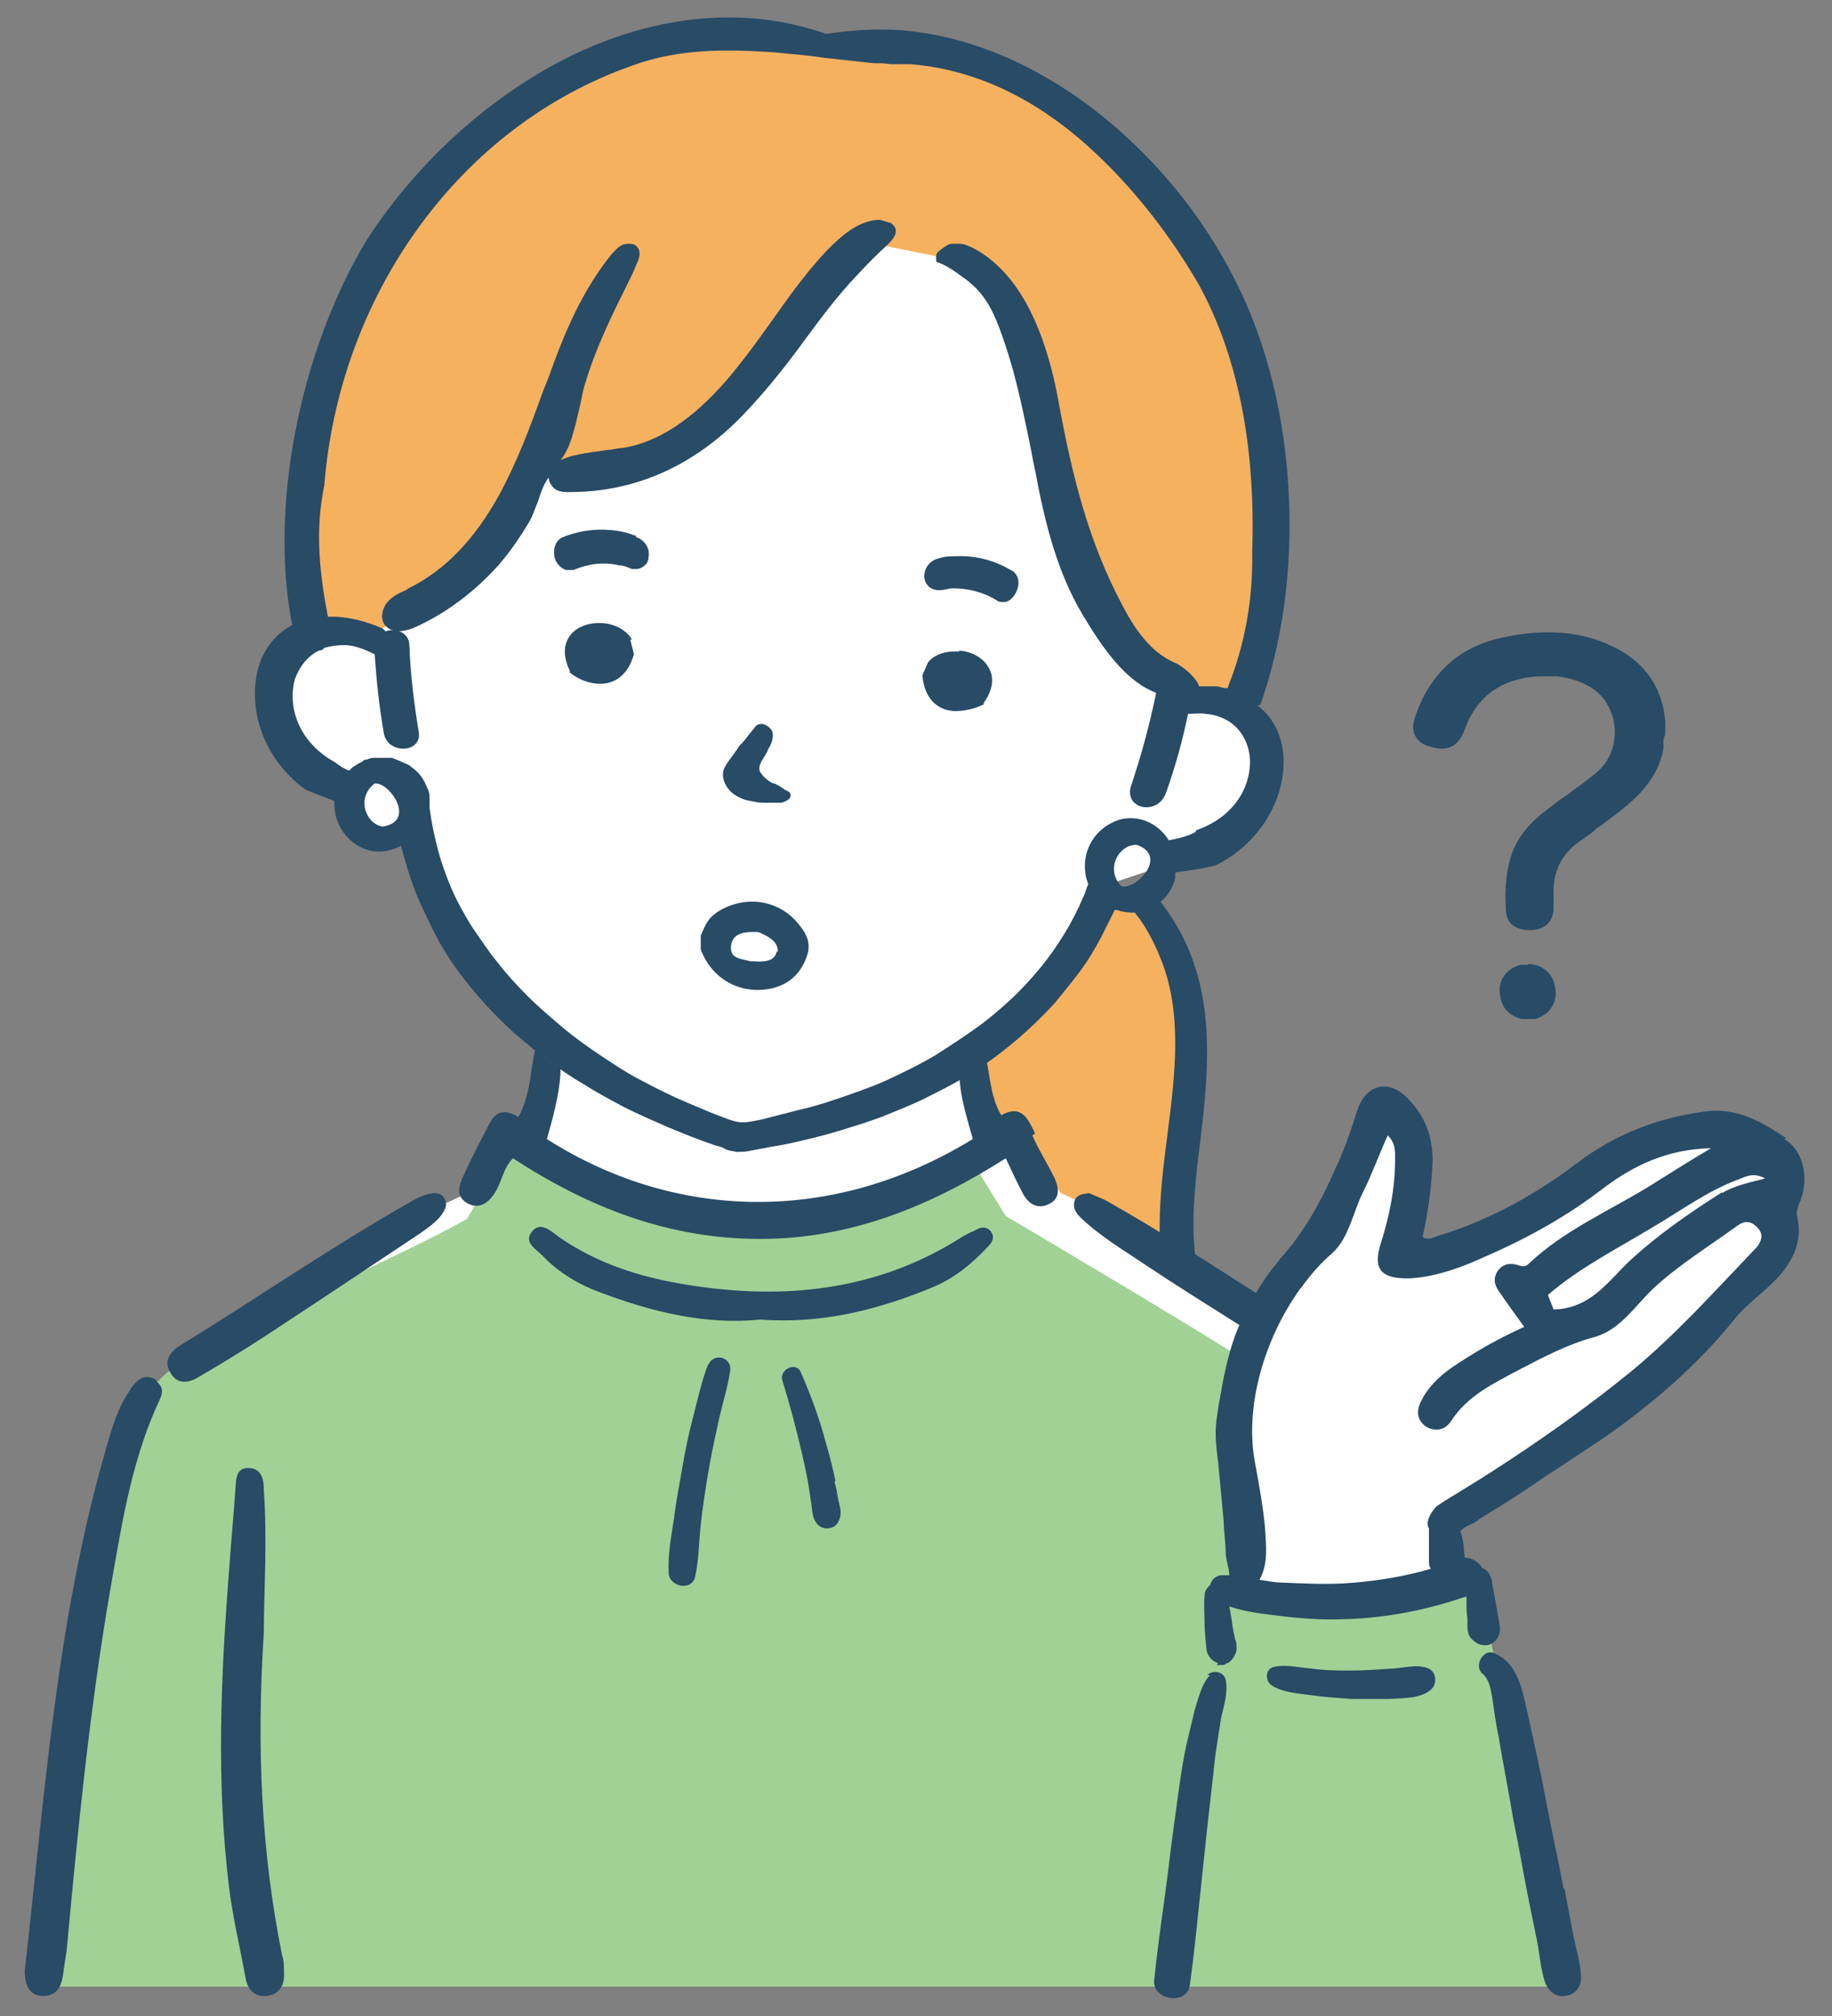 <?xml version="1.0" encoding="UTF-8"?>
<svg xmlns="http://www.w3.org/2000/svg" version="1.1" viewBox="0 0 200 220">
  <rect x="0" y="0" width="200" height="220" fill="#808080" stroke="none"/>
  <defs>
    <style>
      .cls-1 {
        fill: #f6b15f;
      }

      .cls-2 {
        fill: #284b66;
      }

      .cls-3 {
        fill: #fff;
      }

      .cls-4 {
        fill: #a1d195;
      }
    </style>
  </defs>
  <!-- Generator: Adobe Illustrator 28.7.1, SVG Export Plug-In . SVG Version: 1.2.0 Build 142)  -->
  <g>
    <g id="_レイヤー_2">
      <g id="_レイヤー_1-2">
        <g>
          <polygon class="cls-1" points="106.6 114.5 118.3 101.7 120 98.5 125.5 98.5 129.8 107.1 128.7 128.1 126.6 136.6 118.9 132.4 113.8 130.2 106.6 119.4 106.6 114.5"/>
          <path class="cls-1" d="M32.4,68.9c2.2,1.6,7.9,2.8,12.1,0,4.2-2.8,11-12.8,11-12.8l8.1-4.5,12.8-5.1,12.7-13.6,4.2-4.5s8.7-2.4,13.2,3.5c4.5,5.9,6.7,10.7,6.7,10.7l4.1,17.6,6.2,11.1,4.9,4.8,8,.5s1.6-33.6,0-39.6-15.4-24-19.2-26.4c-3.8-2.3-10.7-3.7-14.2-4.3s-12.9-2.4-12.9-2.4l-17.3.6-19.4,9-13.8,17-6.2,18.6-1.7,8.9s.5,11.1.5,11.1Z"/>
          <g id="_ポニーテール_xD7_ブラウス">
            <path id="_白" class="cls-3" d="M121.6,132.8l-5.8-2.6-4.6-7-3.7-1.6-1.5-6.3,8.5-8.8,5.9-9.8,7.2-2.4c9.3-1.5,12.2-10.1,8.9-17.9h-6.8c0-.1-5.4-5.1-5.4-5.1l-8.5-10.5-4.8-29-6.6-3.4-9.5-1.9-3.2,2.2-7.4,8.7-11.4,12.6-15.1,2.5-12.6,14.2-5.4,2.9-6.4-.9c-6.6,1.9-4,11.7,0,15.1,1.7,1.2,3.6,2.2,4,4.5,1.2,4.3,7.1.6,7.7,5,2.1,5.9,7.5,15.9,11.7,18.2,2.2,1.3,3.4,3.1,3.4,3.1,0,0-1.9,9.7-1.8,9.6,0-.2-2.4-.5-2.8-.4s-4.1,6.2-4.1,6.2C1.8,152.4,9.9,170.3,5.1,216.7h156.6c-1.5-6.4-2.7-25.7-5.5-42.2,2-1.6,1.2-5.1.7-7.3,11.4-5.2,19.8-14.4,28.4-23.1,3.1-3.1,8.9-5.8,7.9-10.9.9-2.4,1.7-5.1-.8-6.9-14.6-8.7-25.6,12.6-40.1,12.5.5-5.2,3.7-11.4,1.1-16.3-3.1-2.3-5,2-5.2,4.5-.8,7.3-8.4,10.6-10.6,17.2-1.2-.8-2.3-1.8-3.1-3l-12.9-8.4h0Z"/>
            <path class="cls-4" d="M169.1,211.7c-2.4-12.5-4.6-25.1-7.4-37.5-1.9.1-3.7.2-5.6,0-3.8.4-8.2.8-11.9,0-2.7,1.3-8.9.9-8.6-3.1.4-7.7-1.9-15.2.1-22.8-7.6-4.8-25.9-15.6-25.9-15.6l-3.2-5.2s0,0,0,.1c-.6-.8-2.1-.5-2.3.5-36.4,16.5-48.8-11.3-50.5,0l-2.8,4.9c-6.8,3.9-22,10.3-30,15.1-15.4,6-14.6,57.7-16.4,68.7h165.3c-.3-1.7-.6-3.4-.8-5.1h0Z"/>
            <g id="_アウトライン">
              <g>
                <path class="cls-2" d="M113,123.7c-.8-1.7-1.5-3.2-3.7-2-1.3-2.2-1.2-4.8-1.9-7.3-.9.5-1.7,1-2.6,1.6-.3,2.9.7,5.7,1.4,8.3-15.5,9.5-32.7,8.8-46.5,0,1-3.4,1.5-5.9,1.5-7.7-1-.6-1.9-1.3-2.8-2-.5,2.3-.5,4.9-1.8,7.3-1.2-.7-2.3-.9-3.1.6-1,1.9-2,3.8-2.9,5.8-.5,1.1-.9,2.2.4,3,1.3.7,2.3,0,3-1.1.8-1.2.9-2.7,2-3.8,8.3,5.4,17,8.8,27,8.8,9.9,0,18.6-3.6,26.8-8.8.7,1.5,1.3,2.8,1.9,3.9.6,1.1,1.6,1.7,2.8,1.1,1.3-.6,1.1-1.8.6-2.9-.8-1.6-1.7-3-2.4-4.6h0Z"/>
                <path class="cls-2" d="M17.1,150.6c-1.5-.9-2.4.2-3.1,1.4-1.2,1.8-1.8,3.9-2.4,6-5.4,18.6-6.7,37.7-8.9,57.1,0,1.5.5,2.6,1.8,2.7,1.7.1,2.2-1,2.4-2.4.1-.9.3-1.9.4-2.8,1.2-13,2.5-26.1,4.7-38.9,1.2-6.8,2.2-13.6,5-20,.4-1,1.3-2.1,0-3Z"/>
                <path class="cls-2" d="M106.4,134.3c-.5.2-.9.4-1.4.7-8.3,5.3-17.5,6.7-27.1,5.6-6.1-.7-11.9-2.1-17-5.7-.8-.6-2-1.7-2.9-.4-.8,1.1.5,1.8,1.2,2.5,1.8,1.9,4,3.2,6.5,4.1,5.6,2.1,11.4,3.5,17.3,2.9,6.8.5,13-1.1,19-3.6,2.3-1,4.1-2.5,5.8-4.3.5-.5.9-1.1.3-1.8-.5-.5-1.1-.4-1.7,0h0Z"/>
                <path class="cls-2" d="M47.3,130.2c-.7.1-1.5.4-2.2.8-8.7,4.9-16.9,10.6-25.4,15.8-1.1.7-1.9,1.7-1.1,3,.8,1.4,2.1,1.1,3.2.4,2.4-1.4,4.7-2.8,7-4.3,5.8-3.8,11.5-7.6,17.2-11.4,1.1-.8,2.3-1.6,2.7-2.9,0-1-.6-1.5-1.5-1.4h0Z"/>
                <path class="cls-2" d="M28.8,178.4c0-4.7.4-10.2,0-15.8,0-1.1-.2-2.4-1.7-2.4-1.4,0-1.3,1.3-1.4,2.3-.2,3-.5,6-.7,9-.9,11.5-1.4,23,0,34.4.4,3.3,1.2,6.6,1.8,9.9.2,1.3,1,2.2,2.4,2,1.4-.2,1.9-1.3,1.8-2.6,0-.6,0-1.2-.2-1.8-2.3-11.4-2.8-22.8-2-35.2h0Z"/>
                <path class="cls-2" d="M77.3,148.9c-.7,1.8-1.1,3.7-1.6,5.6-.5,1.9-.9,3.8-1.2,5.6-.3,1.8-.7,3.7-.9,5.5-.3,1.9-.7,4-.6,6,0,1.6,2.6,2.1,2.9.4.4-1.8.4-3.8.6-5.6.2-1.9.5-3.8.8-5.6.3-1.8.7-3.7,1.1-5.5.4-1.9,1-3.7,1.3-5.6.3-1.6-1.8-2.2-2.4-.7h0Z"/>
                <path class="cls-2" d="M91.2,161.6c-.3-1.4-.6-2.7-1-4-.7-2.7-1.7-5.4-2.8-7.9-.5-1.1-2.3-.3-2,.9.8,2.6,1.5,5.2,2.1,7.8.3,1.3.6,2.6.8,3.9.1.7.2,1.3.3,2,.1.8.1,1.5.7,2.1.6.6,1.8.5,2.2-.3.5-.9.2-1.6,0-2.5-.1-.6-.2-1.3-.4-1.9h0Z"/>
                <path class="cls-2" d="M195,124.2c-2.6-1.7-5.3-3.4-8.9-2.9-5.2.7-9.8,2.5-13.9,5.6-4.6,3.5-9.7,6.3-15.3,8-.4.1-.9.5-1.6.1.6-2.7,1-5.5,1.1-8.4,0-2.5-.8-4.7-2.5-6.5-2.1-2.4-4.7-1.9-5.7,1-.7,2.2-1.4,4.3-2.4,6.4-1.3,3-2.8,5.8-4.8,8.4-.4.4-.7.9-1.1,1.3,0,0-.1.1-.2.2,0,0,0,.1-.1.2-.3.4-.6.7-.9,1.1-.6.8-1.1,1.6-1.6,2.4-5.3-3.4-10.7-6.9-16.2-10-.7-.4-1.4-.6-2-.9-.8.1-1.4.2-1.6.9-.2.8.2,1.3.7,1.8,2.2,2.1,4.8,3.6,7.3,5.3,3.3,2.2,6.7,4.3,10,6.4-.8,1.8-1.3,3.8-1.7,5.7-.3,1.6-.6,3.1-.8,4.7-.2,1.6,0,3.1.2,4.7.2,2.1.4,4.3.6,6.4,0,1.1.2,2.1.2,3.2,0,.9.4,1.8.4,2.6s0,0,0,0c-.3,0-.5,0-.8,0-.7,0-1.2.6-1.3,1.1,0,0-.2.1-.2.2-.3.3-.4.6-.4,1-.1.9,0,1.9,0,2.8,0,.9.1,1.9.2,2.8,0,.8.6,1.5,1.3,1.7,0,0-.1.1-.2.2h0c0,0,.1,0,.2,0,0,0,.3,0,.3,0h0c0,0,.2,0,.2,0,.1,0,.3-.1.4-.2,0,0,0,0,0,0,.2,0,.4-.2.6-.4.3-.4.5-.8.5-1.2,0-.4,0-.7-.2-1.1,0,0,0,0,0-.1-.2-.8-.3-1.6-.4-2.4,0,.1,0,.3,0,.4,0-.5-.1-.9-.2-1.4,1.7.6,3.6.8,5.2,1,2.4.3,4.8.5,7.2.4,4.6-.1,9.2-1,13.5-2.5,0,.3,0,.5,0,.8,0,.5,0,1.1.1,1.6,0,.2,0,.5,0,.8s0,.5.1.8c.1.5.5.8.9,1.1.3.2.9.3,1.3.2.4-.1.8-.4,1-.8.5-.8.1-1.8,0-2.6-.1-.6-.2-1.1-.3-1.7-.1-.5-.2-1.1-.3-1.6,0-.3-.1-.7-.3-1-.2-.4-.5-.6-.8-.7-.4-.7-1.1-1.1-1.9-1.1,0-.4-.1-.8-.1-1.1,0-.4-.1-.8-.2-1.2,0-.2-.1-.4-.2-.6.2-.1.3-.3.5-.4,0,0,0,0,0,0,0,0,.2-.1.3-.2,0,0,.2,0,.2-.1.3-.1.5-.2.8-.4.1,0,.2-.2.4-.3,2.5-1.5,5-3.1,7.4-4.8,0,0,.1,0,.2-.1,2-1.3,3.9-2.6,5.9-3.9,5.3-3.7,10.3-8,14.3-13,1.4-1.7,3.2-2.9,4.7-4.5,1.7-1.9,2.7-4,2.1-6.6-.1-.5,0-.9.2-1.4,1.1-2.4.7-5.7-1.6-7.1h0ZM192,135.8c-.1.2-.3.4-.5.6-4.4,4.6-8.7,9.4-13.6,13.4-4.8,3.9-9.9,7.5-15.2,10.9-1.7,1.1-3.4,2.1-5,3.1-.3.2-.6.4-.9.6-.7.8-1.2,1.7-.8,2.4,0,.1,0,.2,0,.4,0,.4,0,.8,0,1.1,0,.4,0,.8,0,1.1,0,.2,0,.4,0,.6v.3c0,.4,0,.6.2.9-3.1.9-6.3,1.4-9.6,1.6-2.2.1-4.5,0-6.7-.1-.8,0-1.6-.2-2.4-.3,0,0,0,0,0,0,1-1.8.7-3.8.6-5.7-.2-2.2-.6-4.4-1-6.6-1.4-6.5,1-14.1,4.8-19.4,0,0,0-.1.1-.1,1-1.4,2.1-2.7,3.5-3.9,1.8-1.7,2.2-4.4,3.3-6.6,1-2,1.7-4,2.7-6.2.9.9.8,1.8.8,2.7,0,3.1-.6,6-1.5,8.9-1,3-.1,4.1,3.2,4,2.9-.2,5.6-1.2,8.2-2.4,4.6-2,8.9-4.4,12.8-7.4,3.3-2.5,7-4.3,11.8-4.4-2.4,1.4-4.4,2.7-6.5,4-4.5,2.8-9.5,4.9-13.4,8.6-.5.5-.9.2-1.4.1-.8-.2-1.5,0-2,.7-.5.8-.4,1.5.2,2.3.8,1.2,1.7,2.4,2.7,3.8-2.9,1.3-5.5,2.8-8,4.5-1.4,1-2.6,2.2-3.3,3.7-.5,1-.4,2,.6,2.7,1.1.6,2.1.3,2.7-.6,1.8-2.8,4.6-4.1,7.4-5.6,2.7-1.4,5.3-2.8,8.3-3.6,2.8-.8,4.4-3.4,6.4-5.3,2.8-2.6,6.1-4.6,9.1-6.8.7-.5,1.4-.7,2.2.1.8.8.5,1.5,0,2.2h0ZM188,130.1c-3.6,2.3-7.1,4.7-10.2,7.6-2.3,2.2-4.2,5.1-8.2,5.2-.2-.6-.5-1.2-.6-1.6,3.5-3,7.5-5,11.3-7.3,3.1-1.8,6-4,9.5-5.3.8-.3,1.6-.8,2.9-.1-1.9.5-3.4.8-4.7,1.6h0Z"/>
                <path class="cls-2" d="M156,182.1c-1.3-.6-2.9,0-4.3,0-1.4.1-2.8.2-4.2.2-1.4,0-2.8,0-4.2-.2-1.4-.1-2.8-.5-4.2-.2-1,.2-1,1.5-.3,2,1.2.8,2.9.9,4.4,1.1,1.4.2,2.9.3,4.3.4,1.4,0,2.8,0,4.2,0,1.4-.1,3.5,0,4.6-1.1.6-.6.5-1.8-.3-2.2h0Z"/>
                <path class="cls-2" d="M170.7,206.1c-.6-3.2-1.3-6.3-1.9-9.5-.6-3.2-1.3-6.3-2-9.5-.6-2.5-1-5.6-3.7-6.7-1.2-.5-2.2,1.4-1.3,2.2.8.7.9,1.6,1.1,2.6.2,1.4.4,2.9.7,4.3.5,3,1.1,6,1.6,9,.6,2.9,1.1,5.9,1.7,8.9.3,1.5.6,2.9.9,4.4.3,1.5.4,3.2.9,4.6.4.9,1.1,1.6,2.2,1.4,1-.1,1.7-.9,1.7-1.9,0-1.6-.6-3.4-.9-5l-.9-4.8h0Z"/>
                <path class="cls-2" d="M132.1,182.8c-.9.9-1.3,2.6-1.7,3.9-.3,1.3-.6,2.5-.9,3.8-.6,2.8-.9,5.6-1.3,8.4-.4,2.8-.7,5.7-1.1,8.5-.4,2.9-.8,5.8-1.1,8.7-.2,2.2,3.6,2.8,3.9.5.4-2.9.7-5.8,1-8.7.3-2.8.6-5.7.9-8.5.3-2.7.6-5.4.9-8,.2-1.3.4-2.6.6-3.9.3-1.3.8-2.9.5-4.2-.2-.9-1.4-1.1-2-.5h0Z"/>
              </g>
              <g>
                <path class="cls-2" d="M137.6,76.9c2.4-6.8,3.5-14.7,3.1-22.9-.4-8.5-2.4-16.5-5.7-23.1-3.5-7.1-8.8-13.6-15-18.5-6.7-5.3-14.2-8.5-21.6-9.1-2.8-.2-5.5,0-8.2.4-2.6-.9-5.3-1.5-8.1-1.7-7.8-.6-16.2,1.6-24.1,6.5-7.1,4.4-13.5,10.7-18.1,17.9-7.3,12.3-10.5,29.2-8,41.8-1.5.8-2.7,2.1-3.4,3.8-1.6,4-.5,10.3,4.9,14.2,1,.4,2,.8,3.1,1.2-.1,2,.9,4.2,3.2,5.2,1.5.6,2.9.3,4.1-.3,0,0,0,0,0,.1.2.7.4,1.4.6,2.1.4,1.4.9,2.8,1.5,4.1.6,1.3,1.2,2.6,1.9,3.9.7,1.3,1.5,2.5,2.3,3.6.9,1.2,1.8,2.3,2.8,3.4,1,1.1,2.1,2.2,3.2,3.2,1.2,1,2.3,2,3.6,2.9,1.3,1,2.6,1.9,4,2.7,1.4.9,2.9,1.7,4.4,2.5,1.6.8,3.2,1.5,4.8,2.2,1.7.7,3.4,1.4,5.2,2,.4.1.8.2,1.1.4.4.2.8.2,1.2.3.5,0,.9,0,1.4-.1.5-.1,1-.2,1.6-.3.9-.2,1.8-.3,2.7-.5,1.8-.4,3.5-.8,5.2-1.3,1.6-.5,3.3-1,4.9-1.6,1.5-.6,3-1.2,4.5-1.9,1.4-.7,2.8-1.4,4.2-2.2,1.3-.8,2.6-1.6,3.8-2.5,1.2-.9,2.3-1.8,3.4-2.8,1.1-1,2.1-2,3.1-3.1.9-1.1,1.8-2.2,2.7-3.4s1.6-2.4,2.3-3.7c.5-1,1-2,1.5-3,0,0,0,0,.2,0h0c.6.2,1.2.3,2,.3,0,0,0,0,0,0,.2.3.4.5.6.8.9,1.3,1.6,2.7,2.2,4.2,1.2,2.9,1.6,6.1,1.6,9.2,0,6.7-1.7,13.3-1.7,20s0,1.9,0,2.9c1.4,1.4,2.9,2.7,4.5,3.8-1.4-5.4-.7-11,0-16.5.8-6.8,1.4-13.8-1.3-20.3-.7-1.7-1.7-3.4-2.8-4.9,0-.1-.2-.2-.3-.4.5-.4.8-.8,1.1-1.3.2-.4.4-.8.5-1.3,0-.2,0-.4,0-.6,1.5-.2,3.1-.4,4.5-.8,5.9-3,8.1-9.1,7.1-13.3-.4-1.7-1.3-3.1-2.6-4.1h0ZM41.8,90.2c-1.8-.2-3-3.1-.9-4.7,1.6-.2,4.6,4.1.9,4.7ZM124.1,92.2c3.5,1.2-.1,5-1.7,4.5-1.8-1.9-.2-4.6,1.7-4.5ZM130.5,90.8c-.9.5-1.9.7-2.9.9-1-1.6-2.9-2.8-5.2-2.3-2.9.8-4.3,3.5-3.9,5.9,0,.4.2.8.3,1.2-.2.4-.3.9-.5,1.3-.6,1.4-1.3,2.8-2.1,4.1-.8,1.3-1.7,2.6-2.7,3.8-1,1.2-2.1,2.4-3.3,3.5-1.2,1.1-2.5,2.2-3.8,3.1-1.4,1-2.8,1.9-4.2,2.8-1.5.9-3.1,1.7-4.6,2.4-1.6.8-3.3,1.4-5,2-1.7.6-3.5,1.2-5.3,1.6-1.2.3-2.3.6-3.5.9-.7.2-1.3.3-1.9.4-.9.2-1.7,0-2.5-.3-1.4-.5-2.8-1.1-4.2-1.7-1.7-.7-3.3-1.5-5-2.4-1.6-.8-3.1-1.8-4.6-2.8-1.5-1-2.9-2-4.2-3.1-1.3-1.1-2.6-2.2-3.8-3.4-1.2-1.2-2.3-2.4-3.3-3.7-1-1.2-1.9-2.6-2.8-3.9-.8-1.3-1.6-2.7-2.2-4.1-.6-1.4-1.1-2.8-1.5-4.3s-.7-3-.9-4.5c0-.2,0-.5,0-.7h0c0,0,0-.1,0-.1h0c0-.6,0-1-.3-1.5-.3-.8-.8-1.6-1.7-2.2h0c-.2-.2-.4-.3-.7-.4-.4-.2-.9-.4-1.4-.6-.7,0-1.4,0-2,0h0c-.3,0-.5.1-.8.2-.1,0-.3,0-.4.2-.3.1-.6.3-.9.5-.2.1-.4.3-.6.5-.5-.2-1-.5-1.5-.9-4.2-2.3-5.2-6.3-4.4-9.1.5-1.4,1.4-2.5,2.6-3.1.2,0,.5-.1.6-.3.7-.2,1.4-.3,2.2-.3,1,0,2.1.4,3.3,1,.2,2.9.5,5.7,1,8.6.4,2.4,4.3,2.2,3.8-.2-.5-3.1-.9-6.2-1-9.3,0-1.5-1.5-2-2.6-1.6,0,0-.2-.2-.3-.3-1.8-.8-3.5-1.2-5.1-1.3-.3,0-.6,0-.9,0-1.1-5.6-1.3-10-.4-14.3.8-10.1,4.3-19.8,10.1-27.9,6-8.4,14.1-14.6,23.4-17.9,5.4-2,10.8-1.8,15.5-1.5,1.8.2,3.7.3,5.5.6,1.8.2,3.7.4,5.5.6.6,0,1.2,0,1.8.1.7,0,1.4,0,2.1,0,6.5.5,12.7,3.2,18.5,8.1,4.8,4.1,9.4,9.6,13.1,16,4.2,7.7,6.2,17.5,5.8,29.2.1,5.1-.8,10.1-2.7,14.8-.4,0-.7-.1-1.1-.2-.6,0-1.3,0-2,0-.2-.8-1.4-1.8-1.7-2-.4-.3-.7-.5-1-.6-2.7-1.2-4.4-3.8-5.7-6.3-3.6-6.8-5.4-13.7-7-22.5-1.6-8.5-4.7-14-9.2-16.4-.6-.3-1.1-.5-1.6-.5-.2,0-.5,0-.7,0-.4,0-.7.2-1.1.5h0c-.3.2-.7.5-.7.8,0,0,0,0,0,.1,0,.1,0,.3,0,.5h0s0,0,.1.1c.9.3,1.8.9,2.6,1.5.6.4,1.1.8,1.6,1.3,1.6,1.6,2.4,3.7,3.2,6.1,1.3,3.8,2.1,7.9,2.9,11.8.2,1.2.5,2.4.7,3.6.9,4.5,2.2,9.7,4.9,14.2,2.1,3.5,4.6,7.2,8,8.5,0,0,0,0,0,.1-.7,3.4-1.6,6.7-2.7,10-.9,2.6,2.9,3.4,3.8.8,1-2.8,1.8-5.7,2.4-8.6.7,0,1.3-.1,1.9,0,2.6.2,4.4,1.9,4.8,4.4.4,2.9-1.2,6.7-5.8,8.3h0Z"/>
                <path class="cls-2" d="M83.7,82c.6-.8.8-1.7.6-2.2-.2-.4-.6-.7-1.1-.8-.5,0-.7.2-.9.5l-.8,1c-.2.3-.5.6-.7.8-.2.2-.3.5-.5.7-.1.2-.3.4-.5.7-.3.4-.6.8-.8,1.3-.2.7,0,1.5.6,2.2.6.7,1.6,1.1,2.3,1.2.5.1.9.2,1.4.2h.2c.1,0,.2,0,.4,0,.6,0,1,0,1.4,0,.7-.2,1.1-.5,1-.9,0-.2-.3-.4-.6-.5h0c-.2-.2-.5-.3-.7-.5-.2,0-.3-.2-.5-.2-.2,0-.4-.2-.6-.3-.3-.2-.6-.5-.8-.8-.2-.2-.2-.4-.2-.6,0-.3.2-.7.4-1,.2-.3.4-.7.6-1h0Z"/>
                <path class="cls-2" d="M104.7,71.1c-1.4-.1-2.7.3-3.4,1.2h0c0,0-.6,1.4-.6,1.4h0c.2,2.4,1.5,3.8,3.5,3.9h0c1,0,2.1-.2,3.1-.7h.1c0,0,0-.2,0-.2,1.2-1.7,1-3,.6-3.7-.5-1.1-1.8-1.9-3.3-2h0Z"/>
                <path class="cls-2" d="M69,69.8c-.6-1-1.8-1.7-3.2-1.8-1.5-.1-2.9.4-3.6,1.4-.5.7-.9,1.9,0,3.8h0c0,.1,0,.2,0,.2.9.7,1.9,1.1,2.9,1.2h0c2,.2,3.5-1,4.1-3.2h0c0-.1-.4-1.6-.4-1.6,0,0,0,0,0,0Z"/>
                <path class="cls-2" d="M69.5,58.5c-.6-.2-1.1-.4-1.7-.5-2.1-.4-4.3-.2-6.3.6-.8.3-1.1,1.2-1,1.9,0,.7.6,1.5,1.3,1.7.2,0,.5,0,.8,0,1.7-.7,3.3-.9,5-.5.5,0,.9.2,1.4.4,0,0,.1,0,.2,0,.3,0,.6,0,.9-.2.4-.2.7-.6.7-1.1.2-.9-.4-1.9-1.4-2.2h0Z"/>
                <path class="cls-2" d="M110.5,62.3c-1.8-1.1-3.9-1.7-6.1-1.6-.6,0-1.2,0-1.8.2-1,.2-1.7,1-1.7,2,0,.4.2.9.6,1.2.3.2.6.3.9.3,0,0,.1,0,.2,0,.5,0,1-.2,1.4-.2,1.7,0,3.3.4,4.8,1.3.2.2.5.2.8.2.7,0,1.3-.8,1.5-1.5.2-.7.1-1.5-.7-2h0Z"/>
                <path class="cls-2" d="M78.1,99.7c-.9.6-1.2,1.5-1.6,2.4,0,.5,0,1,0,1.5,1.2,3.3,4.5,5.1,8,4.2,1.8-.5,3-1.7,3.6-3.5.6-1.7-.4-2.9-1.4-4-2.3-2.3-5.8-2.5-8.5-.7h0ZM84.8,103.8c-.2,1.1-1.3,1.2-2.6,1.1,0,0-.2,0-.3,0-.9-.3-2.2-.2-2.1-1.6.1-1.4,1.3-1.6,2.5-1.6.3,0,.6,0,.9.2.9.4,1.8,1,1.7,2h0Z"/>
                <path class="cls-2" d="M97.1,24.3c-.3-.1-.6-.2-1-.3-.2,0-.3,0-.4,0-2.2.2-4,1.9-5.3,3.2-2.3,2.4-4.3,5.2-6.2,7.9-1.5,2.1-3.1,4.3-4.8,6.3-3.8,4.4-7.6,6.9-11.5,7.5-.5,0-1.1.2-1.6.2-1.2.2-2.4.3-3.6.6-.5.1-1,.3-1.5.5,1.2-1.4,1.7-4.2,2.2-6.3.2-.9.3-1.6.5-2.1,1.1-3.7,2.8-7.2,4.5-10.6.4-.8.8-1.6,1.1-2.4.3-.6.5-1.3.1-1.8-.2-.3-.5-.4-.9-.4-.2,0-.4,0-.7.1-.5.2-.8.6-1.2,1-3.1,3.8-5.1,8.4-6.7,12.9-.3.9-.7,1.7-1,2.6-1.3,3.6-2.7,7.3-4.6,10.8-2.7,4.9-6,8.3-9.9,10.2l-.3.2c-.7.3-1.5.7-2,1.3-.6.7-.9,2-.1,2.7.3.3.7.4,1.1.5.5,0,1.2-.1,1.9-.4,3.4-1.5,6.6-3.9,9.2-6.8,1.3-1.5,2.4-3.1,3.4-4.8.4-.7.6-1.4.9-2.1.3-.9.6-1.9,1.2-2.7,0,.4.2.8.6,1.2.4.3.9.4,1.3.4h.4c7.2,0,13.6-2.9,18.9-8.4,2.5-2.6,4.8-5.5,6.9-8.4,1.7-2.3,3.5-4.7,5.5-6.8,1.2-1.3,2.3-2.4,3.4-3.4.4-.4.9-.9.9-1.5,0-.4-.3-.7-.6-.9h0Z"/>
              </g>
              <g>
                <path class="cls-2" d="M181.8,79.3c0,0,0-.1,0-.2,0,0,0-.2,0-.3-.3-4-2.5-6.9-6.3-8.5-2-.9-4.2-1.3-6.5-1.3-1.6,0-3.3.2-5.1.6-4.6,1-7.8,3.9-9.4,8.6-.3.8-.3,1.5,0,2.1.3.6.9,1,1.7,1.2.4.1.8.2,1.2.2,1.2,0,2-.7,2.5-2.1,1.1-3,3.1-4.8,6-5.5.8-.2,1.6-.3,2.6-.3.5,0,1,0,1.5,0,1.6.2,3,.7,4.1,1.5,1.3,1,2.1,2.6,2.2,4.4,0,1.8-.6,3.4-2,4.6-1.1.9-2.2,1.7-3.3,2.5-.8.5-1.5,1.1-2.3,1.7-2.1,1.6-3.4,3.4-3.9,5.5-.5,1.9-.5,3.8-.4,5.3,0,1.4,1,2.2,2.6,2.2h0c1.5,0,2.5-.8,2.6-2.2,0-.5,0-1,0-1.6-.1-2.5.8-4.5,3-6,.6-.4,1.2-.8,1.7-1.3.8-.5,1.5-1.1,2.3-1.7,2.1-1.6,4.4-3.7,5-7,0-.2,0-.4,0-.6,0-.3,0-.6.2-.9h0v-1.2h0s0,0,0,0Z"/>
                <path class="cls-2" d="M166.8,105.3c-.3,0-.5,0-.8,0-1.6.4-2.6,1.8-2.2,3.5.2,1.2.9,2,2.3,2.4h1.2s0,0,0,0c0,0,0,0,.1,0,0,0,.1,0,.2,0,1.7-.5,2.6-2,2.1-3.8-.3-1.3-1.5-2.2-2.9-2.2h0Z"/>
              </g>
            </g>
          </g>
        </g>
      </g>
    </g>
  </g>
</svg>